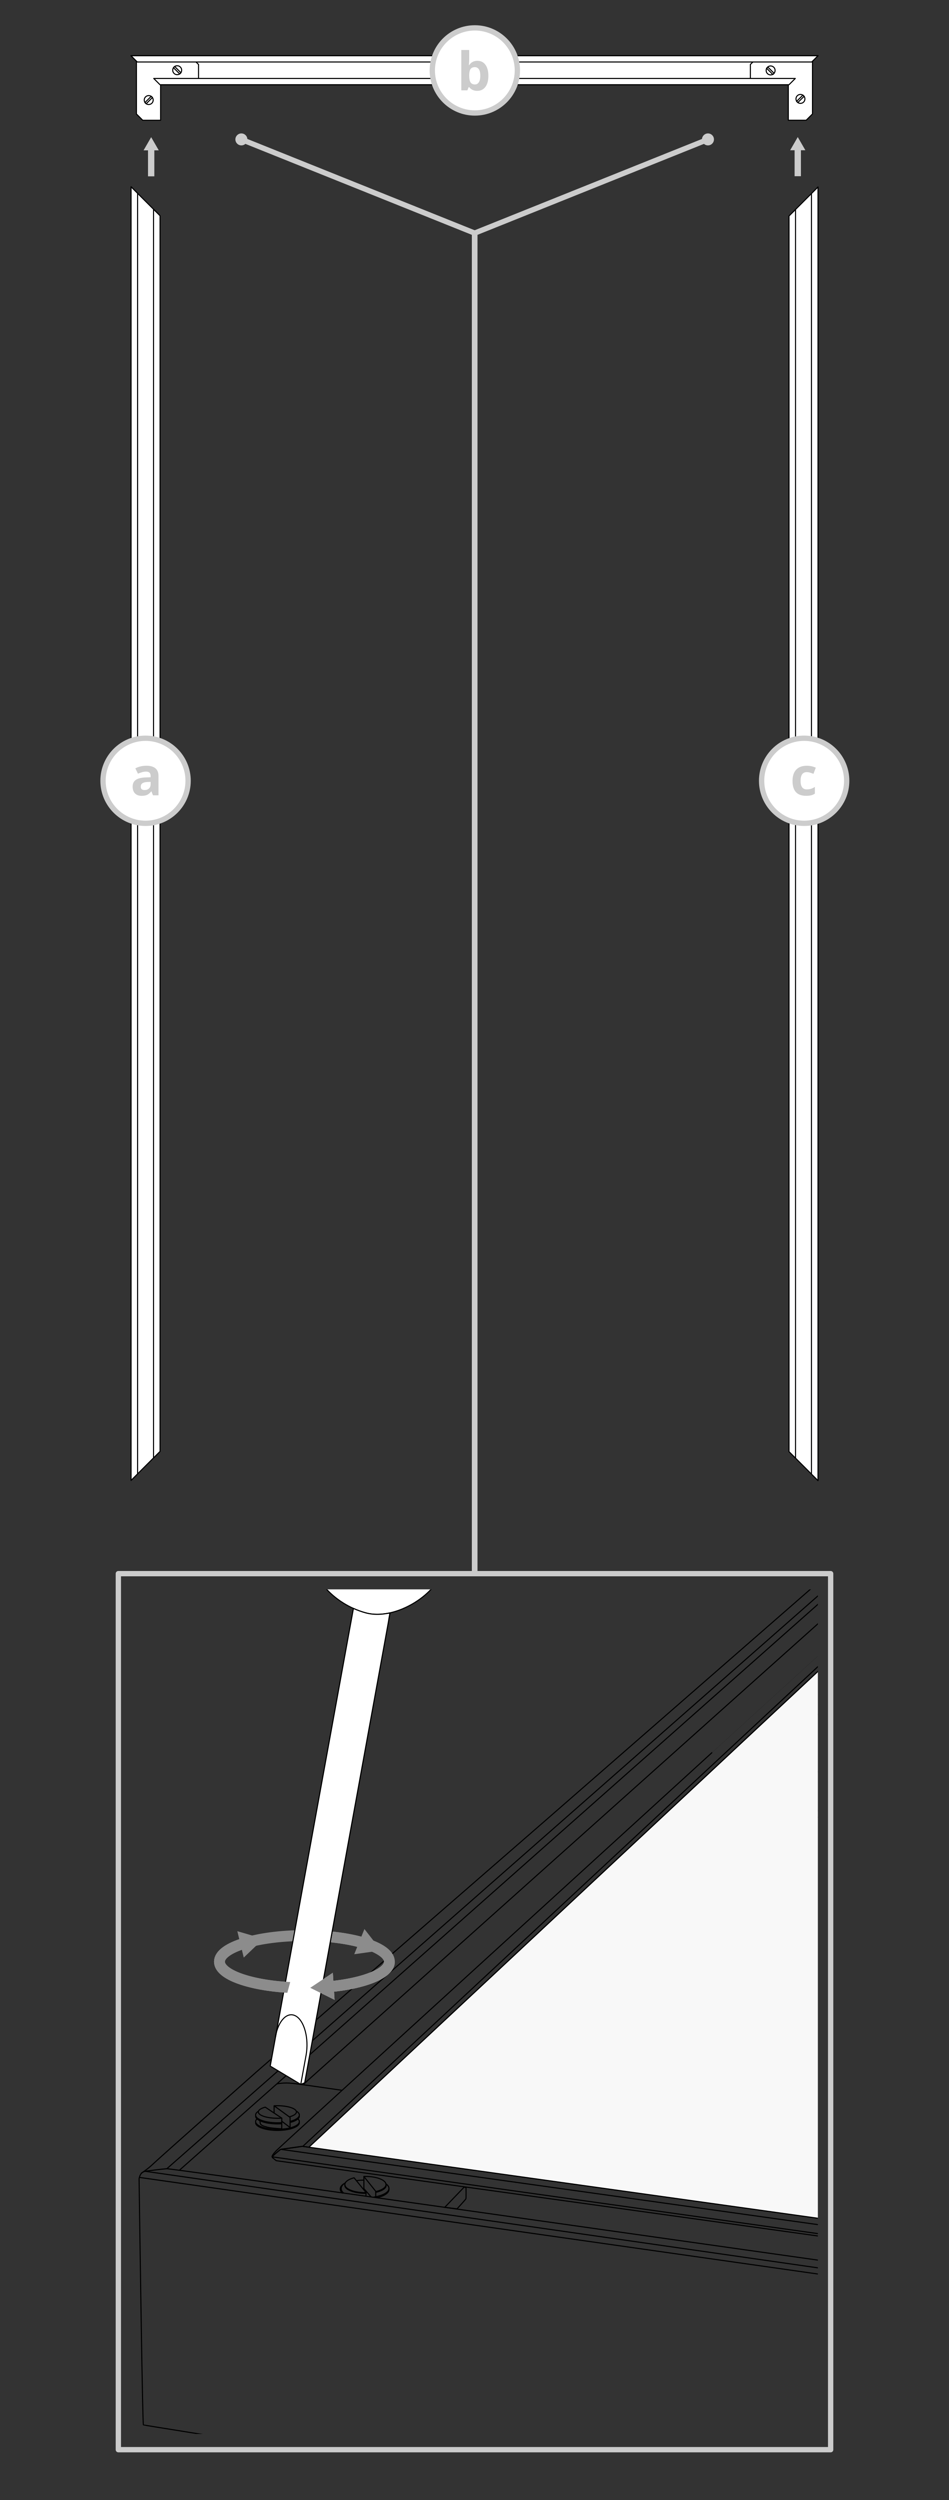 <?xml version="1.0" encoding="utf-8"?>
<!-- Generator: Adobe Illustrator 16.0.3, SVG Export Plug-In . SVG Version: 6.00 Build 0)  -->
<!DOCTYPE svg PUBLIC "-//W3C//DTD SVG 1.1//EN" "http://www.w3.org/Graphics/SVG/1.1/DTD/svg11.dtd">
<svg version="1.1" id="Layer_3_copy" xmlns="http://www.w3.org/2000/svg" xmlns:xlink="http://www.w3.org/1999/xlink" x="0px"
	 y="0px" width="1786.805px" height="4706.513px" viewBox="0 0 1786.805 4706.513" enable-background="new 0 0 1786.805 4706.513"
	 xml:space="preserve">
<rect x="0" y="0" width="1786.805" height="4706.513" fill="#333333" stroke="none"/>
<polygon fill="none" stroke="#CCCCCC" stroke-width="10" stroke-linecap="round" stroke-linejoin="round" stroke-miterlimit="10" points="
	1563.969,4611.722 222.836,4611.722 222.836,2962.505 884.159,2962.505 1563.969,2962.505 "/>
<g>
	<defs>
		<rect id="SVGID_1_" x="246.902" y="2992.117" width="1293" height="1589.992"/>
	</defs>
	<clipPath id="SVGID_2_">
		<use xlink:href="#SVGID_1_"  overflow="visible"/>
	</clipPath>
	<g clip-path="url(#SVGID_2_)">
		<defs>
			<rect id="SVGID_3_" x="251.72" y="2002.16" width="1786.797" height="3048"/>
		</defs>
		<clipPath id="SVGID_4_">
			<use xlink:href="#SVGID_3_"  overflow="visible"/>
		</clipPath>
		<g clip-path="url(#SVGID_4_)">
			<g>
				<defs>
					<rect id="SVGID_5_" x="251.72" y="2122.289" width="1786.797" height="2726.91"/>
				</defs>
				<clipPath id="SVGID_6_">
					<use xlink:href="#SVGID_5_"  overflow="visible"/>
				</clipPath>
				<g clip-path="url(#SVGID_6_)">
					
						<line fill="none" stroke="#000000" stroke-width="2.051" stroke-miterlimit="10" x1="2063.029" y1="2588.693" x2="2101.487" y2="2605.63"/>
					
						<path fill="none" stroke="#000000" stroke-width="2.051" stroke-linecap="round" stroke-linejoin="round" stroke-miterlimit="10" d="
						M2295.423,4281.484L582.546,4042.386c-8.312-1.037-12.821-1.732-12.821-1.732l-41.582,5.891c0,0-12.82,10.396-14.552,12.475
						s-0.347,3.121-0.347,3.121l6.931,5.543l1775.259,246.725"/>
					
						<line fill="none" stroke="#000000" stroke-width="2.051" stroke-miterlimit="10" x1="2295.348" y1="4311.195" x2="512.204" y2="4060.406"/>
					
						<line fill="none" stroke="#000000" stroke-width="2.051" stroke-miterlimit="10" x1="529.106" y1="4046.373" x2="2295.557" y2="4293.939"/>
					
						<path fill="none" stroke="#000000" stroke-width="2.051" stroke-linecap="round" stroke-linejoin="round" stroke-miterlimit="10" d="
						M570.61,4040.916l93.782,12.527l1499.031-1414.256c2.183-1.975,2.183-3.117,2.183-3.117s1.146-68.305-3.323-72.047
						c-4.469-3.742-11.019-4.055-11.019-4.055S533.473,4035.167,521.622,4047.435c0,0-9.76,9.209-9.418,12.971
						c0,0,6.979-7.1,11.081-10.176c4.102-3.076,3.589-3.846,9.486-4.615c5.896-0.768,37.669-5.195,37.669-5.195l1587.685-1478.506"
						/>
					
						<line fill="none" stroke="#000000" stroke-width="2.051" stroke-miterlimit="10" x1="581.224" y1="4042.625" x2="2162.394" y2="2564.845"/>
					<path fill="none" stroke="#000000" stroke-width="2.051" stroke-miterlimit="10" d="M2295.819,4883.519
						c0,0-2023.393-316.393-2025.832-318.482c-1.537-1.316-6.403-340.281-7.768-437.666c-0.23-16.344-0.362-25.881-0.362-25.881
						s1.208-7.164,5.053-10.752c3.846-3.59,11.024-3.846,11.024-3.846s27.946-3.59,35.893-4.102
						c3.917-0.254,165.623,22.277,328.643,45.199c167.782,23.592,336.955,47.594,336.955,47.594l1316.905,186.246"/>
					
						<line fill="none" stroke="#000000" stroke-width="2.051" stroke-miterlimit="10" x1="262.809" y1="4099.199" x2="2295.931" y2="4388.658"/>
					
						<line fill="none" stroke="#000000" stroke-width="2.051" stroke-miterlimit="10" x1="272.911" y1="4087.554" x2="2295.771" y2="4377.886"/>
					<path fill="none" stroke="#000000" stroke-width="2.051" stroke-miterlimit="10" d="M265.448,4091.623
						c0,0,12.884-8.154,23.483-18.428c10.599-10.273,193.723-172.527,193.723-172.527l548.564-477.158l1023.436-893.135
						c0,0,5.053-4.564,7.336-4.076c2.285,0.49,8.317,2.447,11.09,5.545c2.771,3.1,6.521,9.98,4.729,11.84L337.852,4085.589"/>
					
						<line fill="none" stroke="#000000" stroke-width="2.051" stroke-miterlimit="10" x1="2075.225" y1="2533.566" x2="313.807" y2="4083.07"/>
					<polyline fill="none" stroke="#000000" stroke-width="2.051" stroke-miterlimit="10" points="2053.987,2742.941 
						2051.297,2833.634 788.89,4071.511 					"/>
					<polyline fill="none" stroke="#000000" stroke-width="2.051" stroke-miterlimit="10" points="2051.072,2833.699 
						2096.367,2853.123 2096.81,2862.38 879.131,4084.025 					"/>
					
						<line fill="none" stroke="#000000" stroke-width="2.051" stroke-miterlimit="10" x1="865.354" y1="4081.826" x2="2096.367" y2="2853.123"/>
					
						<line fill="none" stroke="#000000" stroke-width="2.051" stroke-miterlimit="10" x1="2063.538" y1="2588.324" x2="571.898" y2="3923.341"/>
					<path fill="none" stroke="#000000" stroke-width="2.051" stroke-miterlimit="10" d="M521.233,3923.15
						c0,0,12.305-3.076,30.08-1.023c17.775,2.049,92.296,12.99,92.296,12.99"/>
					<path fill="none" stroke="#000000" stroke-width="2.051" stroke-miterlimit="10" d="M530.808,3987.423
						c-2.739,0.221-5.603,0.336-8.55,0.336c-19.821,0-35.891-5.281-35.891-11.793c0-3.678,5.121-6.963,13.145-9.125"/>
					<path fill="none" stroke="#000000" stroke-width="2.051" stroke-miterlimit="10" d="M516.21,3964.339
						c1.966-0.109,3.986-0.168,6.047-0.168c19.823,0,35.891,5.279,35.891,11.795c0,3.66-5.072,6.93-13.035,9.094"/>
					<path fill="none" stroke="#000000" stroke-width="2.051" stroke-miterlimit="10" d="M531.091,3995.98
						c-2.793,0.213-5.691,0.324-8.663,0.324c-22.748,0-41.188-6.529-41.188-14.584c0-2.648,1.994-5.135,5.48-7.273"/>
					<path fill="none" stroke="#000000" stroke-width="2.051" stroke-miterlimit="10" d="M558.437,3974.634
						c3.301,2.098,5.182,4.514,5.182,7.086c0,4.805-6.555,9.063-16.671,11.721"/>
					<path fill="none" stroke="#000000" stroke-width="2.051" stroke-miterlimit="10" d="M530.887,3998.048
						c-2.729,0.201-5.559,0.307-8.458,0.307c-22.748,0-41.188-6.529-41.188-14.582"/>
					<path fill="none" stroke="#000000" stroke-width="2.051" stroke-miterlimit="10" d="M563.619,3983.773
						c0,4.904-6.839,9.246-17.329,11.889"/>
					<path fill="none" stroke="#000000" stroke-width="2.051" stroke-miterlimit="10" d="M560.729,3988.652
						c1.864,1.662,2.891,3.477,2.891,5.375c0,8.055-18.44,14.584-41.19,14.584c-22.748,0-41.188-6.529-41.188-14.584
						c0-1.926,1.056-3.766,2.973-5.451"/>
					<path fill="none" stroke="#000000" stroke-width="2.051" stroke-miterlimit="10" d="M563.619,3996.078
						c0,8.055-18.44,14.584-41.19,14.584c-22.748,0-41.188-6.529-41.188-14.584"/>
					
						<polyline fill="none" stroke="#000000" stroke-width="2.051" stroke-linecap="round" stroke-linejoin="round" stroke-miterlimit="10" points="
						516.079,3977.832 516.079,3964.324 546.183,3986.205 546.183,4005.251 530.605,3993.447 					"/>
					
						<polyline fill="none" stroke="#000000" stroke-width="2.051" stroke-linecap="round" stroke-linejoin="round" stroke-miterlimit="10" points="
						499.548,3966.966 530.567,3987.626 530.439,4008.224 					"/>
					<path fill="none" stroke="#000000" stroke-width="2.051" stroke-miterlimit="10" d="M489.443,3992.546
						c0,0,0.343,3.588,0.685,5.299c0.342,1.705,3.405,3.928,8.033,5.295c7.521,2.225,8.887,2.91,32.813,4.615"/>
					
						<path fill="none" stroke="#000000" stroke-width="2.051" stroke-linecap="round" stroke-linejoin="round" stroke-miterlimit="10" d="
						M689.063,4127.865c-0.332,0.002-0.67,0.006-1.006,0.006c-21.399,0-38.746-6.846-38.746-15.287
						c0-5.281,6.775-9.934,17.082-12.68"/>
					
						<path fill="none" stroke="#000000" stroke-width="2.051" stroke-linecap="round" stroke-linejoin="round" stroke-miterlimit="10" d="
						M685.285,4097.332c0.916-0.023,1.84-0.039,2.771-0.039c21.398,0,38.746,6.846,38.746,15.291c0,5.623-7.7,10.537-19.169,13.193"
						/>
					
						<polyline fill="none" stroke="#000000" stroke-width="2.051" stroke-linecap="round" stroke-linejoin="round" stroke-miterlimit="10" points="
						666.686,4099.898 689.255,4127.72 688.998,4133.619 					"/>
					
						<polyline fill="none" stroke="#000000" stroke-width="2.051" stroke-linecap="round" stroke-linejoin="round" stroke-miterlimit="10" points="
						685.158,4122.398 685.158,4097.468 707.474,4125.357 707.474,4136.654 					"/>
					
						<path fill="none" stroke="#000000" stroke-width="2.051" stroke-linecap="round" stroke-linejoin="round" stroke-miterlimit="10" d="
						M670.947,4105.24c4.508-0.625,9.334-0.986,14.365-1.035"/>
					
						<line fill="none" stroke="#000000" stroke-width="2.051" stroke-linecap="round" stroke-linejoin="round" stroke-miterlimit="10" x1="684.801" y1="4119.837" x2="698.645" y2="4135.734"/>
					
						<path fill="none" stroke="#000000" stroke-width="2.051" stroke-linecap="round" stroke-linejoin="round" stroke-miterlimit="10" d="
						M877.427,4118.171c0,0,0.34,19.826-0.173,21.193s-16.749,18.973-16.749,18.973l-23.073-2.908l36.404-37.943L877.427,4118.171z"
						/>
					
						<path fill="none" stroke="#000000" stroke-width="2.051" stroke-linecap="round" stroke-linejoin="round" stroke-miterlimit="10" d="
						M689.095,4129.195c-21.454,0-39.784-6.619-39.784-14.885"/>
					
						<path fill="none" stroke="#000000" stroke-width="2.051" stroke-linecap="round" stroke-linejoin="round" stroke-miterlimit="10" d="
						M727.016,4114.31c0,5.57-7.899,10.43-19.617,13.01"/>
					
						<path fill="none" stroke="#000000" stroke-width="2.051" stroke-linecap="round" stroke-linejoin="round" stroke-miterlimit="10" d="
						M703.768,4136.214c16.773-2.641,28.591-8.979,28.591-16.377c0-3.029-1.979-5.883-5.47-8.373"/>
					
						<path fill="none" stroke="#000000" stroke-width="2.051" stroke-linecap="round" stroke-linejoin="round" stroke-miterlimit="10" d="
						M650.285,4109.324c-4.965,2.977-7.93,6.734-7.93,10.82c0,2.953,1.549,5.734,4.283,8.172"/>
					
						<path fill="none" stroke="#000000" stroke-width="2.051" stroke-linecap="round" stroke-linejoin="round" stroke-miterlimit="10" d="
						M647.91,4110.824c-4.563,2.795-7.287,6.328-7.287,10.168c0,2.777,1.422,5.391,3.936,7.684"/>
					
						<path fill="none" stroke="#000000" stroke-width="2.051" stroke-linecap="round" stroke-linejoin="round" stroke-miterlimit="10" d="
						M709.209,4137.429c1.414-0.309,2.779-0.646,4.094-1.012c11.517-3.195,19.056-8.512,19.056-14.529"/>
					
						<line fill="none" stroke="#000000" stroke-width="2.051" stroke-miterlimit="10" x1="2063.029" y1="2588.82" x2="2063.089" y2="2556.869"/>
					<g>
						<path fill="#FFFFFF" stroke="#000000" stroke-width="2.051" stroke-miterlimit="10" d="M834.789,2949.107
							c5.993-39.555-16.865-49.861-9.2-107.322c7.662-57.467,87.297-149.48,125.721-303.568
							c32.504-130.328,56.724-372.566-104.249-403.227c-136.197-25.945-201.369,140.242-231.519,272.898
							c-30.661,134.922,9.202,327.367,16.87,384.832c7.663,57.463-35.657,83.635-44.469,122.656
							c-10.729,47.527,38.34,104.252,101.191,121.119C745.193,3051.544,827.126,2999.697,834.789,2949.107z"/>
						<path fill="#FFFFFF" stroke="#000000" stroke-width="2.051" stroke-miterlimit="10" d="M633.949,2798.855
							c0,0,27.586,42.93,95.051,52.127c67.461,9.195,98.126-24.529,98.126-24.529"/>
						
							<ellipse transform="matrix(0.99 0.141 -0.141 0.99 314.973 -96.06)" fill="#FFFFFF" stroke="#000000" stroke-width="2.051" stroke-miterlimit="10" cx="834.852" cy="2172.996" rx="17.496" ry="10.063"/>
						<g>
							<g>
								<path fill="none" stroke="#8C8C8C" stroke-width="20.51" stroke-miterlimit="10" d="M714.455,3716.216
									c-19.604,11.316-53.15,19.999-93.585,23.878"/>
								<g>
									<polygon fill="#8C8C8C" points="626.685,3713.859 584.135,3742.205 629.954,3764.889 									"/>
								</g>
							</g>
						</g>
						<g>
							<g>
								<path fill="none" stroke="#8C8C8C" stroke-width="20.51" stroke-miterlimit="10" d="M564.638,3742.251
									c-84.373-1.369-151.419-22.855-151.419-49.16c0-27.188,71.622-49.227,159.972-49.227c42.881,0,81.82,5.19,110.545,13.643"/>
								<g>
									<polygon fill="#8C8C8C" points="666.974,3678.988 717.605,3671.884 686.146,3631.583 									"/>
								</g>
							</g>
						</g>
						<g>
							<g>
								<path fill="none" stroke="#8C8C8C" stroke-width="20.51" stroke-miterlimit="10" d="M625.893,3646.599
									c62.462,6.701,107.279,24.986,107.279,46.492c0,22.079-47.23,40.761-112.3,47.003"/>
								<g>
									<polygon fill="#8C8C8C" points="626.686,3713.86 584.135,3742.205 629.953,3764.89 									"/>
								</g>
							</g>
						</g>
						
							<path fill="#FFFFFF" stroke="#000000" stroke-width="2.051" stroke-linecap="round" stroke-linejoin="round" stroke-miterlimit="10" d="
							M734.257,3036.667L573.63,3921.054l-7.378,3.008l-57.462-34.475l16.286-89.629l129.88-714.65l10.487-57.293
							c7.598,3.428,15.528,6.291,23.691,8.48c12.053,3.236,25.301,3.379,38.75,1.107L734.257,3036.667z"/>
						<g>
							<g>
								<path fill="none" stroke="#8C8C8C" stroke-width="20.51" stroke-miterlimit="10" d="M564.638,3742.251
									c-84.373-1.369-151.419-22.855-151.419-49.16c0-13.594,17.904-25.899,46.853-34.808"/>
								<g>
									<polygon fill="#8C8C8C" points="458.946,3685.294 495.917,3649.98 446.851,3635.61 									"/>
								</g>
							</g>
						</g>
						<path fill="#FFFFFF" stroke="#000000" stroke-width="2.051" stroke-miterlimit="10" d="M919.391,2199.824
							c-3.881,27.246-45.432,43.859-92.785,37.111c-47.375-6.752-82.621-34.311-78.744-61.557
							c3.885-27.244,45.432-43.855,92.795-37.104S923.271,2172.578,919.391,2199.824z"/>
						
							<path fill="#FFFFFF" stroke="#000000" stroke-width="2" stroke-linecap="round" stroke-linejoin="round" stroke-miterlimit="10" d="
							M734.294,3037.046L573.63,3921.054l-7.378,3.008l10.113-55.318c5.452-30.639-3.061-63.557-18.918-73.143
							c-15.858-9.592-33.292,7.635-38.744,38.277"/>
						<g>
							<g>
								<path fill="none" stroke="#8C8C8C" stroke-width="20.51" stroke-miterlimit="10" d="M733.172,3693.091
									c0,22.079-47.23,40.761-112.3,47.003"/>
								<g>
									<polygon fill="#8C8C8C" points="626.686,3713.86 584.135,3742.205 629.953,3764.89 									"/>
								</g>
							</g>
						</g>
					</g>
				</g>
			</g>
			
				<polygon fill="#F8F8F8" stroke="#000000" stroke-width="2" stroke-linecap="round" stroke-linejoin="round" stroke-miterlimit="10" points="
				2038.518,2680.73 2167.713,2680.16 2095.713,4246.16 2038.517,4245.619 581.627,4042.25 			"/>
		</g>
	</g>
</g>
<g>
	<g>
		<polyline fill="none" stroke="#CCCCCC" stroke-width="10" stroke-linecap="round" stroke-linejoin="round" points="
			893.402,2962.505 893.402,438.74 453.943,262.24 		"/>
		<g>
			<circle fill="#CCCCCC" cx="454.467" cy="262.45" r="11.279"/>
		</g>
	</g>
</g>
<g>
	<g>
		<polyline fill="none" stroke="#CCCCCC" stroke-width="10" stroke-linecap="round" stroke-linejoin="round" points="
			894.038,2962.505 894.038,438.74 1333.503,262.24 		"/>
		<g>
			<circle fill="#CCCCCC" cx="1332.98" cy="262.45" r="11.279"/>
		</g>
	</g>
</g>
<g>
	
		<polygon fill="#FFFFFF" stroke="#020203" stroke-width="2" stroke-linecap="round" stroke-linejoin="round" stroke-miterlimit="10" points="
		1485.57,2732.775 1485.57,406.647 1540.15,352.082 1540.145,2787.343 	"/>
</g>
<g>
	
		<polygon fill="#FFFFFF" stroke="#020203" stroke-width="2" stroke-linecap="round" stroke-linejoin="round" stroke-miterlimit="10" points="
		301.356,406.241 301.356,2732.375 246.782,2786.941 246.782,351.681 	"/>
</g>
<polygon fill="#FFFFFF" stroke="#020203" stroke-width="2" stroke-linecap="round" stroke-linejoin="round" stroke-miterlimit="10" points="
	1485.57,2732.775 1485.57,406.647 1497.859,394.371 1497.859,2745.064 "/>
<polygon fill="#FFFFFF" stroke="#020203" stroke-width="2" stroke-linecap="round" stroke-linejoin="round" stroke-miterlimit="10" points="
	1540.145,2787.343 1540.15,352.082 1527.861,364.37 1527.861,2775.066 "/>
<polygon fill="#FFFFFF" stroke="#020203" stroke-width="2" stroke-linecap="round" stroke-linejoin="round" stroke-miterlimit="10" points="
	246.782,351.681 246.782,2786.941 259.064,2774.658 259.064,363.963 "/>
<polygon fill="#FFFFFF" stroke="#020203" stroke-width="2" stroke-linecap="round" stroke-linejoin="round" stroke-miterlimit="10" points="
	301.356,406.241 301.356,2732.375 289.066,2744.656 289.066,393.964 "/>
<polygon fill="#FFFFFF" stroke="#000000" stroke-width="2" stroke-linecap="round" stroke-linejoin="round" stroke-miterlimit="10" points="
	1485.57,159.479 301.223,159.479 246.654,104.902 1540.139,104.902 "/>
<g>
	
		<polygon fill="#FFFFFF" stroke="#000000" stroke-width="2" stroke-linecap="round" stroke-linejoin="round" stroke-miterlimit="10" points="
		361.906,109.519 256.881,109.519 256.881,155.037 256.881,214.551 268.775,226.445 302.39,226.445 302.39,155.037 373.8,155.037 
		373.8,121.413 	"/>
	<g>
		
			<path fill="#FFFFFF" stroke="#000000" stroke-width="2" stroke-linecap="round" stroke-linejoin="round" stroke-miterlimit="10" d="
			M285.966,194.317c-3.287,3.293-8.63,3.293-11.918,0c-3.293-3.287-3.293-8.628,0-11.917c3.288-3.291,8.631-3.291,11.918,0
			C289.259,185.689,289.259,191.031,285.966,194.317z"/>
		
			<polygon fill="#FFFFFF" stroke="#000000" stroke-width="2" stroke-linecap="round" stroke-linejoin="round" stroke-miterlimit="10" points="
			286.971,183.621 284.699,181.35 273.003,193.04 275.279,195.317 		"/>
	</g>
	<g>
		
			<path fill="#FFFFFF" stroke="#000000" stroke-width="2" stroke-linecap="round" stroke-linejoin="round" stroke-miterlimit="10" d="
			M339.576,126.221c3.293,3.293,3.293,8.642,0,11.933c-3.287,3.293-8.63,3.293-11.917,0c-3.294-3.291-3.294-8.64,0-11.933
			C330.946,122.934,336.289,122.934,339.576,126.221z"/>
		
			<polygon fill="#FFFFFF" stroke="#000000" stroke-width="2" stroke-linecap="round" stroke-linejoin="round" stroke-miterlimit="10" points="
			328.901,125.198 326.637,127.469 338.327,139.172 340.598,136.906 		"/>
	</g>
</g>
<g>
	
		<polygon fill="#FFFFFF" stroke="#000000" stroke-width="2" stroke-linecap="round" stroke-linejoin="round" stroke-miterlimit="10" points="
		1529.768,214.492 1529.768,109.46 1484.258,109.46 1424.742,109.46 1412.848,121.354 1412.848,154.979 1484.258,154.979 
		1484.258,226.386 1517.873,226.386 	"/>
	<g>
		
			<path fill="#FFFFFF" stroke="#000000" stroke-width="2" stroke-linecap="round" stroke-linejoin="round" stroke-miterlimit="10" d="
			M1444.975,138.557c-3.285-3.289-3.285-8.642,0-11.929c3.289-3.293,8.631-3.293,11.918,0c3.299,3.287,3.299,8.64,0,11.929
			C1453.605,141.85,1448.264,141.85,1444.975,138.557z"/>
		
			<rect x="1449.356" y="124.298" transform="matrix(-0.708 0.707 -0.707 -0.708 2571.493 -798.71)" fill="#FFFFFF" stroke="#000000" stroke-width="2" stroke-linecap="round" stroke-linejoin="round" stroke-miterlimit="10" width="3.215" height="16.548"/>
	</g>
	<g>
		
			<path fill="#FFFFFF" stroke="#000000" stroke-width="2" stroke-linecap="round" stroke-linejoin="round" stroke-miterlimit="10" d="
			M1513.064,192.164c-3.287,3.292-8.631,3.292-11.918,0c-3.299-3.287-3.299-8.63,0-11.917c3.287-3.291,8.631-3.291,11.918,0
			C1516.352,183.534,1516.352,188.876,1513.064,192.164z"/>
		
			<rect x="1505.503" y="177.935" transform="matrix(0.707 0.707 -0.707 0.707 573.086 -1011.147)" fill="#FFFFFF" stroke="#000000" stroke-width="2" stroke-linecap="round" stroke-linejoin="round" stroke-miterlimit="10" width="3.204" height="16.537"/>
	</g>
</g>
<polygon fill="#FFFFFF" stroke="#000000" stroke-width="2" stroke-linecap="round" stroke-linejoin="round" stroke-miterlimit="10" points="
	1485.57,159.479 301.223,159.479 289.456,147.703 1497.412,147.703 "/>
<polygon fill="#FFFFFF" stroke="#000000" stroke-width="2" stroke-linecap="round" stroke-linejoin="round" stroke-miterlimit="10" points="
	246.654,104.902 1540.139,104.902 1528.361,116.681 258.443,116.681 "/>
<polygon fill="#CCCCCC" points="1502.053,258.032 1516.375,282.83 1508,282.83 1508,331.728 1496.105,331.728 1496.105,282.83 
	1487.742,282.83 "/>
<polygon fill="#CCCCCC" points="278.683,331.942 278.683,283.033 270.309,283.033 284.63,258.247 298.94,283.033 290.577,283.033 
	290.577,331.942 "/>
<g>
	<g>
		<path fill="#FFFFFF" d="M894.038,212.688c-44.165,0-80.097-35.931-80.097-80.097s35.932-80.097,80.097-80.097
			s80.097,35.931,80.097,80.097S938.203,212.688,894.038,212.688z"/>
		<path fill="#CCCCCC" d="M894.038,57.495c41.408,0,75.097,33.688,75.097,75.097s-33.688,75.097-75.097,75.097
			S818.941,174,818.941,132.592S852.63,57.495,894.038,57.495 M894.038,47.495c-46.998,0-85.097,38.1-85.097,85.097
			c0,46.998,38.099,85.097,85.097,85.097s85.097-38.099,85.097-85.097C979.135,85.595,941.036,47.495,894.038,47.495L894.038,47.495
			z"/>
	</g>
	<g>
		<path fill="#CCCCCC" d="M898.921,114.477c6.445,0,11.49,2.515,15.137,7.544c3.646,5.029,5.469,11.923,5.469,20.679
			c0,9.018-1.88,16-5.64,20.947c-3.76,4.948-8.879,7.422-15.356,7.422c-6.413,0-11.442-2.327-15.088-6.982h-1.025l-2.49,6.006
			H868.55V94.115h14.893v17.676c0,2.246-0.195,5.844-0.586,10.791h0.586C886.925,117.179,892.085,114.477,898.921,114.477z
			 M894.136,126.391c-3.679,0-6.364,1.132-8.057,3.394c-1.693,2.263-2.572,5.998-2.637,11.206v1.611
			c0,5.859,0.87,10.059,2.612,12.598c1.741,2.539,4.5,3.809,8.276,3.809c3.06,0,5.493-1.407,7.3-4.224
			c1.807-2.815,2.71-6.909,2.71-12.28s-0.912-9.399-2.734-12.085C899.783,127.733,897.293,126.391,894.136,126.391z"/>
	</g>
</g>
<g>
	<g>
		<path fill="#FFFFFF" d="M274.069,1549.983c-44.166,0-80.097-35.931-80.097-80.096c0-44.166,35.931-80.098,80.097-80.098
			s80.097,35.932,80.097,80.098C354.166,1514.052,318.235,1549.983,274.069,1549.983z"/>
		<path fill="#CCCCCC" d="M274.069,1394.79c41.408,0,75.097,33.688,75.097,75.098c0,41.408-33.688,75.096-75.097,75.096
			s-75.097-33.688-75.097-75.096C198.973,1428.478,232.661,1394.79,274.069,1394.79 M274.069,1384.79
			c-46.998,0-85.097,38.1-85.097,85.098s38.099,85.096,85.097,85.096s85.097-38.098,85.097-85.096S321.067,1384.79,274.069,1384.79
			L274.069,1384.79z"/>
	</g>
	<g>
		<path fill="#CCCCCC" d="M288.01,1497.254l-2.881-7.422h-0.391c-2.507,3.158-5.086,5.348-7.739,6.568
			c-2.653,1.221-6.112,1.83-10.376,1.83c-5.241,0-9.367-1.496-12.378-4.492c-3.011-2.994-4.517-7.258-4.517-12.793
			c0-5.793,2.026-10.066,6.079-12.816s10.164-4.273,18.335-4.566l9.473-0.293v-2.393c0-5.533-2.832-8.301-8.496-8.301
			c-4.362,0-9.489,1.318-15.381,3.955l-4.932-10.059c6.282-3.287,13.249-4.932,20.898-4.932c7.324,0,12.939,1.596,16.846,4.785
			c3.906,3.191,5.859,8.041,5.859,14.551v36.377H288.01z M283.615,1471.961l-5.762,0.195c-4.33,0.131-7.552,0.912-9.668,2.344
			c-2.116,1.434-3.174,3.613-3.174,6.543c0,4.199,2.409,6.299,7.227,6.299c3.45,0,6.209-0.992,8.276-2.979
			c2.067-1.984,3.101-4.621,3.101-7.91V1471.961z"/>
	</g>
</g>
<g>
	<g>
		<path fill="#FFFFFF" d="M1514.085,1549.983c-44.165,0-80.096-35.932-80.096-80.097s35.931-80.097,80.096-80.097
			c44.166,0,80.098,35.932,80.098,80.097S1558.251,1549.983,1514.085,1549.983z"/>
		<path fill="#CCCCCC" d="M1514.085,1394.79c41.409,0,75.098,33.688,75.098,75.097s-33.688,75.097-75.098,75.097
			c-41.408,0-75.096-33.688-75.096-75.097S1472.677,1394.79,1514.085,1394.79 M1514.085,1384.79
			c-46.998,0-85.096,38.1-85.096,85.097c0,46.998,38.098,85.097,85.096,85.097s85.098-38.099,85.098-85.097
			C1599.183,1422.889,1561.083,1384.79,1514.085,1384.79L1514.085,1384.79z"/>
	</g>
	<g>
		<path fill="#CCCCCC" d="M1517.675,1498.182c-16.992,0-25.488-9.326-25.488-27.979c0-9.277,2.311-16.365,6.934-21.265
			c4.621-4.899,11.246-7.349,19.873-7.349c6.314,0,11.979,1.237,16.992,3.711l-4.395,11.523c-2.344-0.944-4.525-1.717-6.543-2.319
			c-2.02-0.603-4.037-0.903-6.055-0.903c-7.748,0-11.621,5.501-11.621,16.504c0,10.677,3.873,16.016,11.621,16.016
			c2.863,0,5.518-0.383,7.959-1.147s4.883-1.961,7.324-3.589v12.744c-2.41,1.53-4.844,2.588-7.301,3.174
			S1521.417,1498.182,1517.675,1498.182z"/>
	</g>
</g>
</svg>
